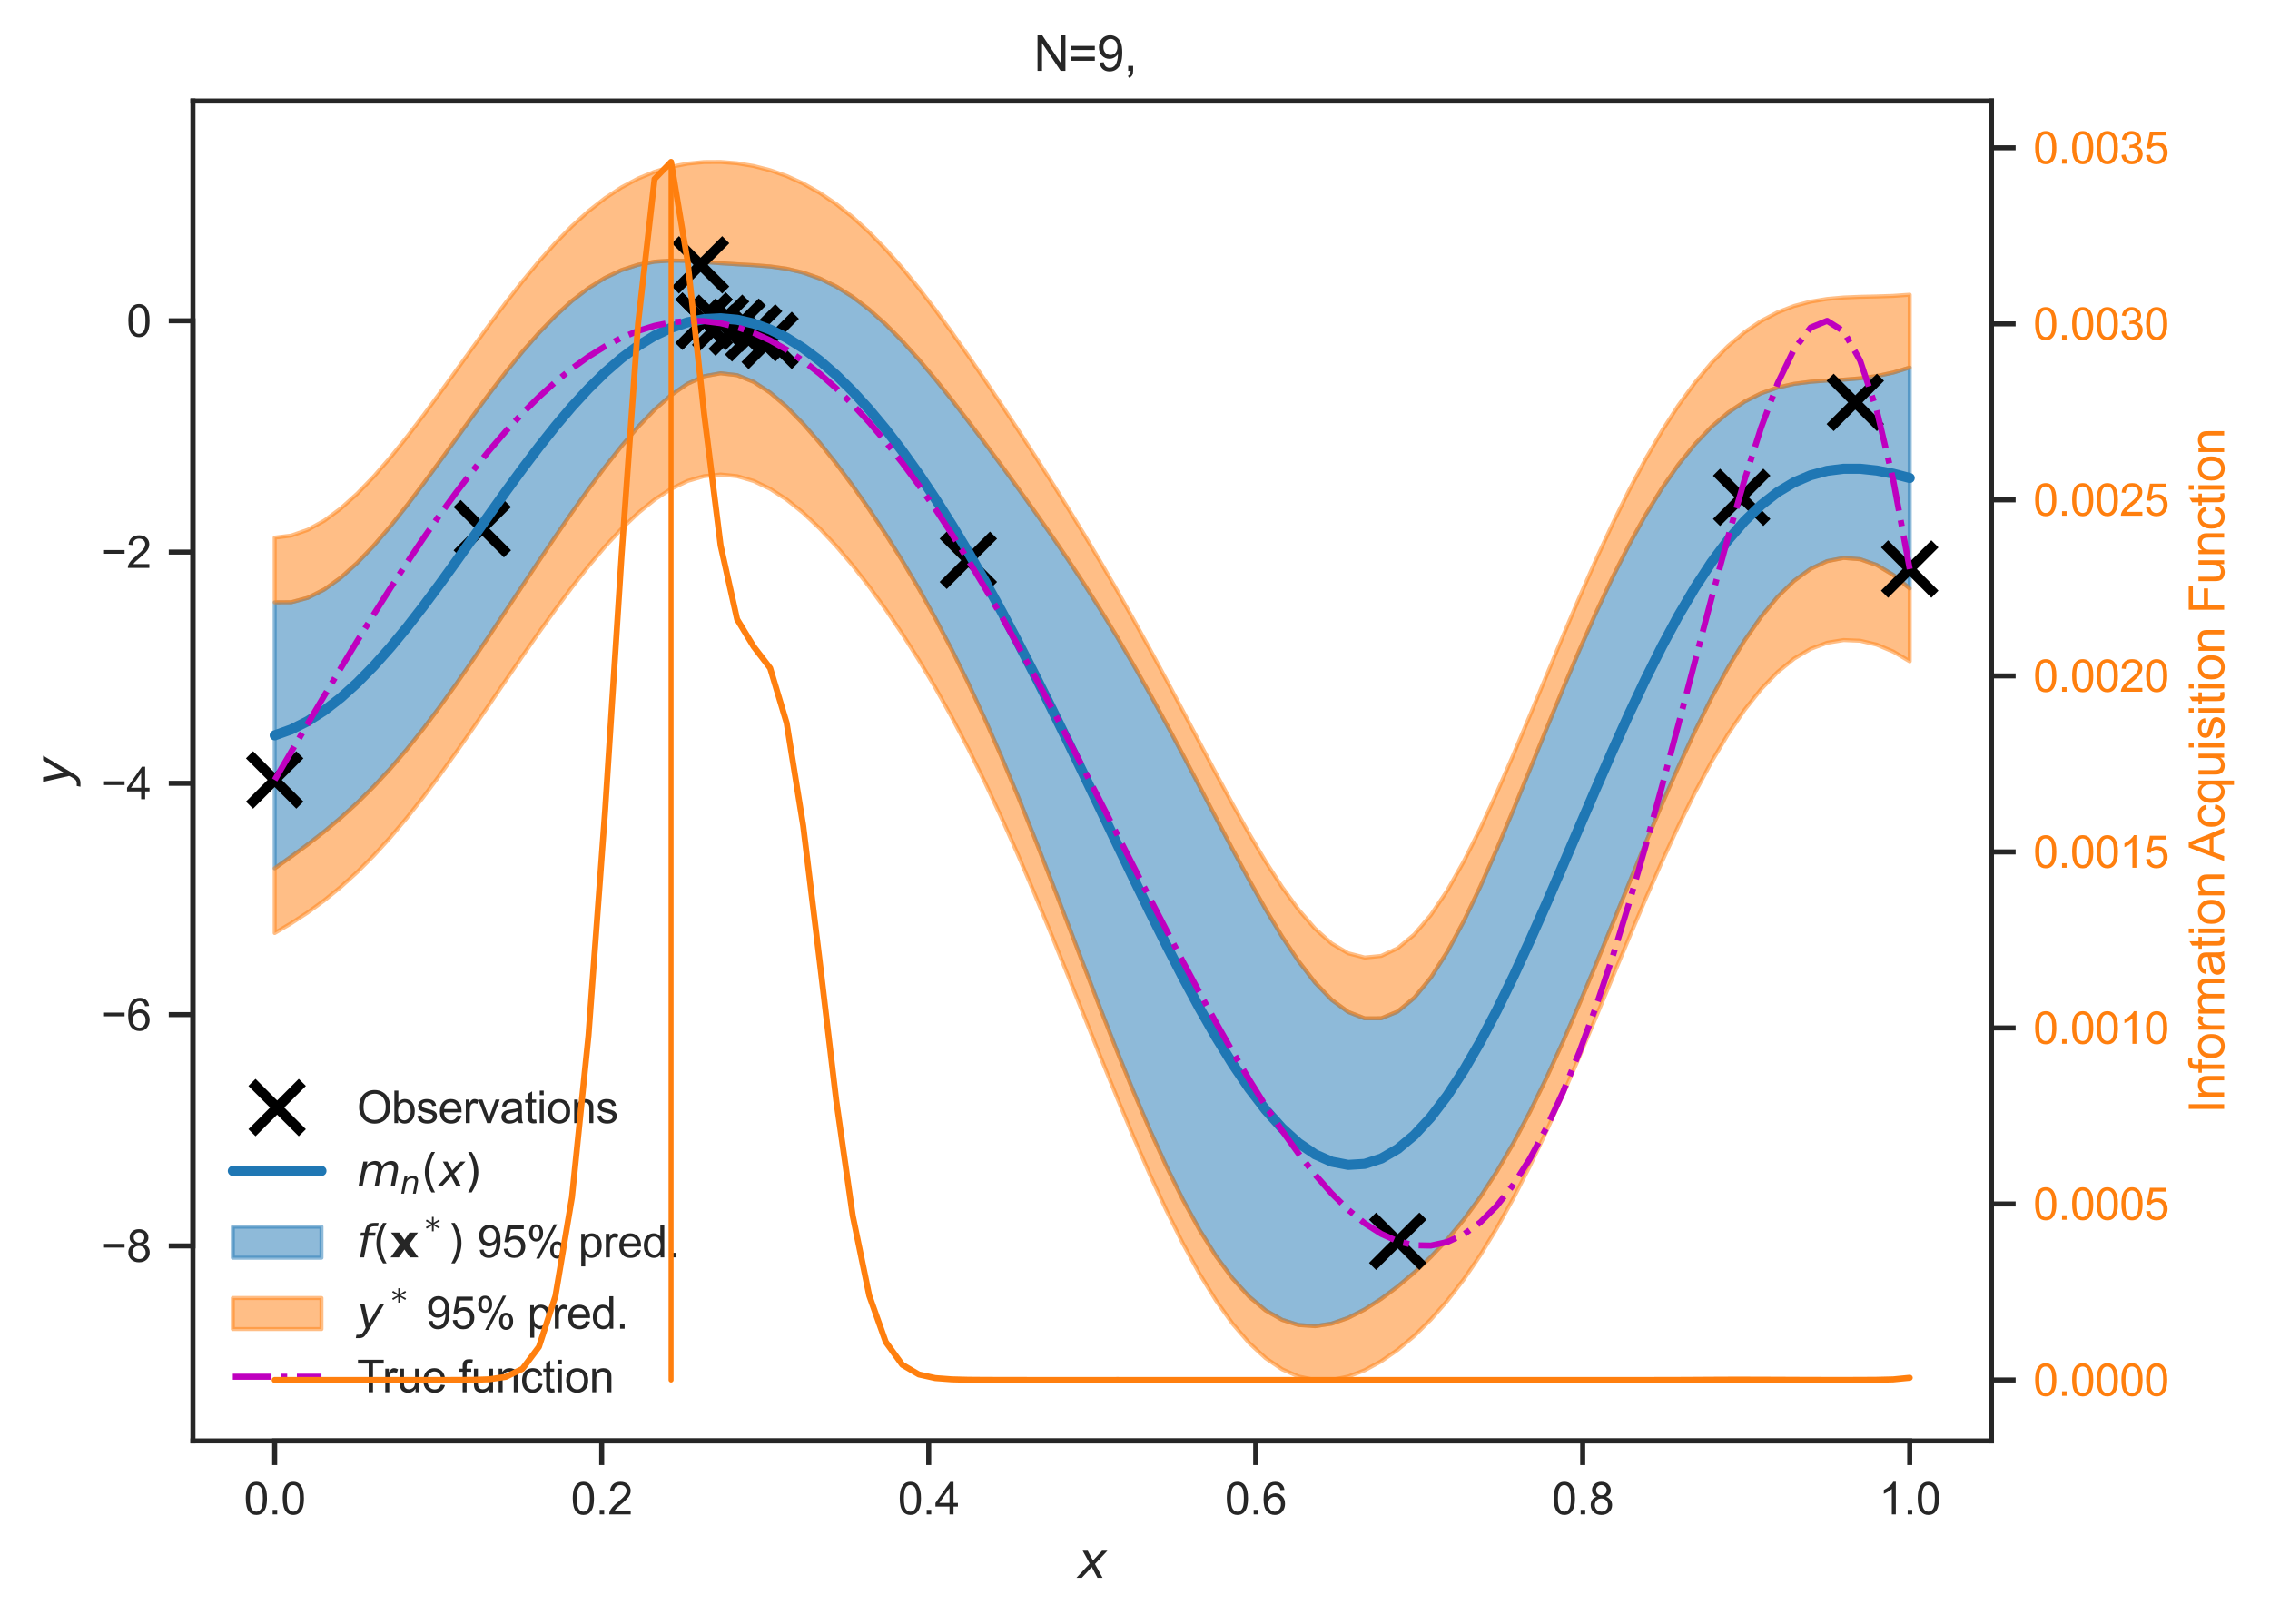 <?xml version="1.0" encoding="utf-8" standalone="no"?>
<!DOCTYPE svg PUBLIC "-//W3C//DTD SVG 1.1//EN"
  "http://www.w3.org/Graphics/SVG/1.1/DTD/svg11.dtd">
<svg xmlns:xlink="http://www.w3.org/1999/xlink" width="450.742pt" height="322.511pt" viewBox="0 0 450.742 322.511" xmlns="http://www.w3.org/2000/svg" version="1.1">
 <defs>
  <style type="text/css">*{stroke-linejoin: round; stroke-linecap: butt}</style>
 </defs>
 <g id="figure_1">
  <g id="patch_1">
   <path d="M 0 322.511 
L 450.742 322.511 
L 450.742 0 
L 0 0 
z
" style="fill: #ffffff"/>
  </g>
  <g id="axes_1">
   <g id="patch_2">
    <path d="M 38.313 286.183 
L 395.433 286.183 
L 395.433 20.072 
L 38.313 20.072 
z
" style="fill: #ffffff"/>
   </g>
   <g id="matplotlib.axis_1">
    <g id="xtick_1">
     <g id="line2d_1">
      <defs>
       <path id="m23c6086e2c" d="M 0 0 
L 0 4.8 
" style="stroke: #262626"/>
      </defs>
      <g>
       <use xlink:href="#m23c6086e2c" x="54.546" y="286.183" style="fill: #262626; stroke: #262626"/>
      </g>
     </g>
     <g id="text_1">
      <!-- 0.0 -->
      <g style="fill: #262626" transform="translate(48.43 300.782) scale(0.088 -0.088)">
       <defs>
        <path id="ArialMT-30" d="M 266 2259 
Q 266 3072 433 3567 
Q 600 4063 929 4331 
Q 1259 4600 1759 4600 
Q 2128 4600 2406 4451 
Q 2684 4303 2865 4023 
Q 3047 3744 3150 3342 
Q 3253 2941 3253 2259 
Q 3253 1453 3087 958 
Q 2922 463 2592 192 
Q 2263 -78 1759 -78 
Q 1097 -78 719 397 
Q 266 969 266 2259 
z
M 844 2259 
Q 844 1131 1108 757 
Q 1372 384 1759 384 
Q 2147 384 2411 759 
Q 2675 1134 2675 2259 
Q 2675 3391 2411 3762 
Q 2147 4134 1753 4134 
Q 1366 4134 1134 3806 
Q 844 3388 844 2259 
z
" transform="scale(0.016)"/>
        <path id="ArialMT-2e" d="M 581 0 
L 581 641 
L 1222 641 
L 1222 0 
L 581 0 
z
" transform="scale(0.016)"/>
       </defs>
       <use xlink:href="#ArialMT-30"/>
       <use xlink:href="#ArialMT-2e" x="55.615"/>
       <use xlink:href="#ArialMT-30" x="83.398"/>
      </g>
     </g>
    </g>
    <g id="xtick_2">
     <g id="line2d_2">
      <g>
       <use xlink:href="#m23c6086e2c" x="119.477" y="286.183" style="fill: #262626; stroke: #262626"/>
      </g>
     </g>
     <g id="text_2">
      <!-- 0.2 -->
      <g style="fill: #262626" transform="translate(113.361 300.782) scale(0.088 -0.088)">
       <defs>
        <path id="ArialMT-32" d="M 3222 541 
L 3222 0 
L 194 0 
Q 188 203 259 391 
Q 375 700 629 1000 
Q 884 1300 1366 1694 
Q 2113 2306 2375 2664 
Q 2638 3022 2638 3341 
Q 2638 3675 2398 3904 
Q 2159 4134 1775 4134 
Q 1369 4134 1125 3890 
Q 881 3647 878 3216 
L 300 3275 
Q 359 3922 746 4261 
Q 1134 4600 1788 4600 
Q 2447 4600 2831 4234 
Q 3216 3869 3216 3328 
Q 3216 3053 3103 2787 
Q 2991 2522 2730 2228 
Q 2469 1934 1863 1422 
Q 1356 997 1212 845 
Q 1069 694 975 541 
L 3222 541 
z
" transform="scale(0.016)"/>
       </defs>
       <use xlink:href="#ArialMT-30"/>
       <use xlink:href="#ArialMT-2e" x="55.615"/>
       <use xlink:href="#ArialMT-32" x="83.398"/>
      </g>
     </g>
    </g>
    <g id="xtick_3">
     <g id="line2d_3">
      <g>
       <use xlink:href="#m23c6086e2c" x="184.407" y="286.183" style="fill: #262626; stroke: #262626"/>
      </g>
     </g>
     <g id="text_3">
      <!-- 0.4 -->
      <g style="fill: #262626" transform="translate(178.291 300.782) scale(0.088 -0.088)">
       <defs>
        <path id="ArialMT-34" d="M 2069 0 
L 2069 1097 
L 81 1097 
L 81 1613 
L 2172 4581 
L 2631 4581 
L 2631 1613 
L 3250 1613 
L 3250 1097 
L 2631 1097 
L 2631 0 
L 2069 0 
z
M 2069 1613 
L 2069 3678 
L 634 1613 
L 2069 1613 
z
" transform="scale(0.016)"/>
       </defs>
       <use xlink:href="#ArialMT-30"/>
       <use xlink:href="#ArialMT-2e" x="55.615"/>
       <use xlink:href="#ArialMT-34" x="83.398"/>
      </g>
     </g>
    </g>
    <g id="xtick_4">
     <g id="line2d_4">
      <g>
       <use xlink:href="#m23c6086e2c" x="249.338" y="286.183" style="fill: #262626; stroke: #262626"/>
      </g>
     </g>
     <g id="text_4">
      <!-- 0.6 -->
      <g style="fill: #262626" transform="translate(243.222 300.782) scale(0.088 -0.088)">
       <defs>
        <path id="ArialMT-36" d="M 3184 3459 
L 2625 3416 
Q 2550 3747 2413 3897 
Q 2184 4138 1850 4138 
Q 1581 4138 1378 3988 
Q 1113 3794 959 3422 
Q 806 3050 800 2363 
Q 1003 2672 1297 2822 
Q 1591 2972 1913 2972 
Q 2475 2972 2870 2558 
Q 3266 2144 3266 1488 
Q 3266 1056 3080 686 
Q 2894 316 2569 119 
Q 2244 -78 1831 -78 
Q 1128 -78 684 439 
Q 241 956 241 2144 
Q 241 3472 731 4075 
Q 1159 4600 1884 4600 
Q 2425 4600 2770 4297 
Q 3116 3994 3184 3459 
z
M 888 1484 
Q 888 1194 1011 928 
Q 1134 663 1356 523 
Q 1578 384 1822 384 
Q 2178 384 2434 671 
Q 2691 959 2691 1453 
Q 2691 1928 2437 2201 
Q 2184 2475 1800 2475 
Q 1419 2475 1153 2201 
Q 888 1928 888 1484 
z
" transform="scale(0.016)"/>
       </defs>
       <use xlink:href="#ArialMT-30"/>
       <use xlink:href="#ArialMT-2e" x="55.615"/>
       <use xlink:href="#ArialMT-36" x="83.398"/>
      </g>
     </g>
    </g>
    <g id="xtick_5">
     <g id="line2d_5">
      <g>
       <use xlink:href="#m23c6086e2c" x="314.269" y="286.183" style="fill: #262626; stroke: #262626"/>
      </g>
     </g>
     <g id="text_5">
      <!-- 0.8 -->
      <g style="fill: #262626" transform="translate(308.153 300.782) scale(0.088 -0.088)">
       <defs>
        <path id="ArialMT-38" d="M 1131 2484 
Q 781 2613 612 2850 
Q 444 3088 444 3419 
Q 444 3919 803 4259 
Q 1163 4600 1759 4600 
Q 2359 4600 2725 4251 
Q 3091 3903 3091 3403 
Q 3091 3084 2923 2848 
Q 2756 2613 2416 2484 
Q 2838 2347 3058 2040 
Q 3278 1734 3278 1309 
Q 3278 722 2862 322 
Q 2447 -78 1769 -78 
Q 1091 -78 675 323 
Q 259 725 259 1325 
Q 259 1772 486 2073 
Q 713 2375 1131 2484 
z
M 1019 3438 
Q 1019 3113 1228 2906 
Q 1438 2700 1772 2700 
Q 2097 2700 2305 2904 
Q 2513 3109 2513 3406 
Q 2513 3716 2298 3927 
Q 2084 4138 1766 4138 
Q 1444 4138 1231 3931 
Q 1019 3725 1019 3438 
z
M 838 1322 
Q 838 1081 952 856 
Q 1066 631 1291 507 
Q 1516 384 1775 384 
Q 2178 384 2440 643 
Q 2703 903 2703 1303 
Q 2703 1709 2433 1975 
Q 2163 2241 1756 2241 
Q 1359 2241 1098 1978 
Q 838 1716 838 1322 
z
" transform="scale(0.016)"/>
       </defs>
       <use xlink:href="#ArialMT-30"/>
       <use xlink:href="#ArialMT-2e" x="55.615"/>
       <use xlink:href="#ArialMT-38" x="83.398"/>
      </g>
     </g>
    </g>
    <g id="xtick_6">
     <g id="line2d_6">
      <g>
       <use xlink:href="#m23c6086e2c" x="379.2" y="286.183" style="fill: #262626; stroke: #262626"/>
      </g>
     </g>
     <g id="text_6">
      <!-- 1.0 -->
      <g style="fill: #262626" transform="translate(373.084 300.782) scale(0.088 -0.088)">
       <defs>
        <path id="ArialMT-31" d="M 2384 0 
L 1822 0 
L 1822 3584 
Q 1619 3391 1289 3197 
Q 959 3003 697 2906 
L 697 3450 
Q 1169 3672 1522 3987 
Q 1875 4303 2022 4600 
L 2384 4600 
L 2384 0 
z
" transform="scale(0.016)"/>
       </defs>
       <use xlink:href="#ArialMT-31"/>
       <use xlink:href="#ArialMT-2e" x="55.615"/>
       <use xlink:href="#ArialMT-30" x="83.398"/>
      </g>
     </g>
    </g>
    <g id="text_7">
     <!-- $x$ -->
     <g style="fill: #262626" transform="translate(213.993 313.403) scale(0.096 -0.096)">
      <defs>
       <path id="DejaVuSans-Oblique-78" d="M 3841 3500 
L 2234 1784 
L 3219 0 
L 2559 0 
L 1819 1388 
L 531 0 
L -166 0 
L 1556 1844 
L 641 3500 
L 1300 3500 
L 1972 2234 
L 3144 3500 
L 3841 3500 
z
" transform="scale(0.016)"/>
      </defs>
      <use xlink:href="#DejaVuSans-Oblique-78" transform="translate(0 0.312)"/>
     </g>
    </g>
   </g>
   <g id="matplotlib.axis_2">
    <g id="ytick_1">
     <g id="line2d_7">
      <defs>
       <path id="mb17c939299" d="M 0 0 
L -4.8 0 
" style="stroke: #262626"/>
      </defs>
      <g>
       <use xlink:href="#mb17c939299" x="38.313" y="247.455" style="fill: #262626; stroke: #262626"/>
      </g>
     </g>
     <g id="text_8">
      <!-- −8 -->
      <g style="fill: #262626" transform="translate(19.98 250.604) scale(0.088 -0.088)">
       <defs>
        <path id="ArialMT-2212" d="M 3381 1997 
L 356 1997 
L 356 2522 
L 3381 2522 
L 3381 1997 
z
" transform="scale(0.016)"/>
       </defs>
       <use xlink:href="#ArialMT-2212"/>
       <use xlink:href="#ArialMT-38" x="58.398"/>
      </g>
     </g>
    </g>
    <g id="ytick_2">
     <g id="line2d_8">
      <g>
       <use xlink:href="#mb17c939299" x="38.313" y="201.518" style="fill: #262626; stroke: #262626"/>
      </g>
     </g>
     <g id="text_9">
      <!-- −6 -->
      <g style="fill: #262626" transform="translate(19.98 204.668) scale(0.088 -0.088)">
       <use xlink:href="#ArialMT-2212"/>
       <use xlink:href="#ArialMT-36" x="58.398"/>
      </g>
     </g>
    </g>
    <g id="ytick_3">
     <g id="line2d_9">
      <g>
       <use xlink:href="#mb17c939299" x="38.313" y="155.582" style="fill: #262626; stroke: #262626"/>
      </g>
     </g>
     <g id="text_10">
      <!-- −4 -->
      <g style="fill: #262626" transform="translate(19.98 158.732) scale(0.088 -0.088)">
       <use xlink:href="#ArialMT-2212"/>
       <use xlink:href="#ArialMT-34" x="58.398"/>
      </g>
     </g>
    </g>
    <g id="ytick_4">
     <g id="line2d_10">
      <g>
       <use xlink:href="#mb17c939299" x="38.313" y="109.646" style="fill: #262626; stroke: #262626"/>
      </g>
     </g>
     <g id="text_11">
      <!-- −2 -->
      <g style="fill: #262626" transform="translate(19.98 112.795) scale(0.088 -0.088)">
       <use xlink:href="#ArialMT-2212"/>
       <use xlink:href="#ArialMT-32" x="58.398"/>
      </g>
     </g>
    </g>
    <g id="ytick_5">
     <g id="line2d_11">
      <g>
       <use xlink:href="#mb17c939299" x="38.313" y="63.71" style="fill: #262626; stroke: #262626"/>
      </g>
     </g>
     <g id="text_12">
      <!-- 0 -->
      <g style="fill: #262626" transform="translate(25.119 66.859) scale(0.088 -0.088)">
       <use xlink:href="#ArialMT-30"/>
      </g>
     </g>
    </g>
    <g id="text_13">
     <!-- $y$ -->
     <g style="fill: #262626" transform="translate(13.963 156.007) rotate(-90) scale(0.096 -0.096)">
      <defs>
       <path id="DejaVuSans-Oblique-79" d="M 1588 -325 
Q 1188 -997 936 -1164 
Q 684 -1331 294 -1331 
L -159 -1331 
L -63 -850 
L 269 -850 
Q 509 -850 678 -719 
Q 847 -588 1056 -206 
L 1234 128 
L 459 3500 
L 1069 3500 
L 1650 819 
L 3256 3500 
L 3859 3500 
L 1588 -325 
z
" transform="scale(0.016)"/>
      </defs>
      <use xlink:href="#DejaVuSans-Oblique-79" transform="translate(0 0.312)"/>
     </g>
    </g>
   </g>
   <g id="PolyCollection_1">
    <defs>
     <path id="m371bbabcac" d="M 54.546 -202.879 
L 54.546 -150.049 
L 57.825 -152.371 
L 61.104 -154.787 
L 64.384 -157.34 
L 67.663 -160.082 
L 70.942 -163.059 
L 74.222 -166.309 
L 77.501 -169.849 
L 80.78 -173.68 
L 84.06 -177.788 
L 87.339 -182.142 
L 90.618 -186.707 
L 93.898 -191.438 
L 97.177 -196.289 
L 100.456 -201.214 
L 103.736 -206.166 
L 107.015 -211.101 
L 110.294 -215.973 
L 113.574 -220.739 
L 116.853 -225.35 
L 120.132 -229.757 
L 123.412 -233.903 
L 126.691 -237.72 
L 129.97 -241.128 
L 133.25 -244.025 
L 136.529 -246.29 
L 139.808 -247.783 
L 143.088 -248.373 
L 146.367 -247.991 
L 149.646 -246.668 
L 152.926 -244.521 
L 156.205 -241.7 
L 159.484 -238.343 
L 162.764 -234.562 
L 166.043 -230.434 
L 169.322 -226.012 
L 172.602 -221.32 
L 175.881 -216.364 
L 179.16 -211.129 
L 182.44 -205.588 
L 185.719 -199.706 
L 188.998 -193.447 
L 192.278 -186.784 
L 195.557 -179.705 
L 198.837 -172.222 
L 202.116 -164.368 
L 205.395 -156.202 
L 208.675 -147.799 
L 211.954 -139.251 
L 215.233 -130.659 
L 218.513 -122.131 
L 221.792 -113.774 
L 225.071 -105.699 
L 228.351 -98.011 
L 231.63 -90.809 
L 234.909 -84.188 
L 238.189 -78.229 
L 241.468 -73.006 
L 244.747 -68.575 
L 248.027 -64.981 
L 251.306 -62.245 
L 254.585 -60.374 
L 257.865 -59.346 
L 261.144 -59.119 
L 264.423 -59.622 
L 267.703 -60.765 
L 270.982 -62.441 
L 274.261 -64.545 
L 277.541 -66.997 
L 280.82 -69.763 
L 284.099 -72.86 
L 287.379 -76.344 
L 290.658 -80.289 
L 293.937 -84.762 
L 297.217 -89.808 
L 300.496 -95.44 
L 303.775 -101.644 
L 307.055 -108.374 
L 310.334 -115.565 
L 313.613 -123.13 
L 316.893 -130.967 
L 320.172 -138.967 
L 323.451 -147.012 
L 326.731 -154.983 
L 330.01 -162.764 
L 333.289 -170.245 
L 336.569 -177.325 
L 339.848 -183.912 
L 343.127 -189.929 
L 346.407 -195.311 
L 349.686 -200.004 
L 352.965 -203.966 
L 356.245 -207.155 
L 359.524 -209.533 
L 362.803 -211.061 
L 366.083 -211.704 
L 369.362 -211.444 
L 372.641 -210.3 
L 375.921 -208.329 
L 379.2 -205.63 
L 379.2 -249.514 
L 379.2 -249.514 
L 375.921 -248.518 
L 372.641 -247.815 
L 369.362 -247.37 
L 366.083 -247.11 
L 362.803 -246.929 
L 359.524 -246.694 
L 356.245 -246.271 
L 352.965 -245.537 
L 349.686 -244.389 
L 346.407 -242.747 
L 343.127 -240.548 
L 339.848 -237.751 
L 336.569 -234.325 
L 333.289 -230.258 
L 330.01 -225.549 
L 326.731 -220.212 
L 323.451 -214.276 
L 320.172 -207.785 
L 316.893 -200.799 
L 313.613 -193.394 
L 310.334 -185.661 
L 307.055 -177.709 
L 303.775 -169.661 
L 300.496 -161.659 
L 297.217 -153.858 
L 293.937 -146.432 
L 290.658 -139.569 
L 287.379 -133.467 
L 284.099 -128.326 
L 280.82 -124.328 
L 277.541 -121.614 
L 274.261 -120.258 
L 270.982 -120.252 
L 267.703 -121.52 
L 264.423 -123.934 
L 261.144 -127.341 
L 257.865 -131.579 
L 254.585 -136.49 
L 251.306 -141.924 
L 248.027 -147.743 
L 244.747 -153.821 
L 241.468 -160.046 
L 238.189 -166.319 
L 234.909 -172.557 
L 231.63 -178.693 
L 228.351 -184.675 
L 225.071 -190.467 
L 221.792 -196.048 
L 218.513 -201.414 
L 215.233 -206.571 
L 211.954 -211.538 
L 208.675 -216.342 
L 205.395 -221.013 
L 202.116 -225.582 
L 198.837 -230.072 
L 195.557 -234.495 
L 192.278 -238.845 
L 188.998 -243.098 
L 185.719 -247.209 
L 182.44 -251.122 
L 179.16 -254.773 
L 175.881 -258.097 
L 172.602 -261.036 
L 169.322 -263.549 
L 166.043 -265.607 
L 162.764 -267.206 
L 159.484 -268.365 
L 156.205 -269.133 
L 152.926 -269.588 
L 149.646 -269.844 
L 146.367 -270.026 
L 143.088 -270.233 
L 139.808 -270.482 
L 136.529 -270.7 
L 133.25 -270.76 
L 129.97 -270.536 
L 126.691 -269.927 
L 123.412 -268.868 
L 120.132 -267.325 
L 116.853 -265.288 
L 113.574 -262.768 
L 110.294 -259.794 
L 107.015 -256.41 
L 103.736 -252.668 
L 100.456 -248.631 
L 97.177 -244.365 
L 93.898 -239.939 
L 90.618 -235.427 
L 87.339 -230.9 
L 84.06 -226.433 
L 80.78 -222.1 
L 77.501 -217.98 
L 74.222 -214.159 
L 70.942 -210.728 
L 67.663 -207.785 
L 64.384 -205.432 
L 61.104 -203.774 
L 57.825 -202.9 
L 54.546 -202.879 
z
" style="stroke: #1f77b4; stroke-opacity: 0.5; stroke-width: 0.8"/>
    </defs>
    <g clip-path="url(#pa07b3ac52e)">
     <use xlink:href="#m371bbabcac" x="0" y="322.511" style="fill: #1f77b4; fill-opacity: 0.5; stroke: #1f77b4; stroke-opacity: 0.5; stroke-width: 0.8"/>
    </g>
   </g>
   <g id="PolyCollection_2">
    <defs>
     <path id="m1cc36413e5" d="M 54.546 -150.049 
L 54.546 -137.198 
L 57.825 -139.134 
L 61.104 -141.281 
L 64.384 -143.673 
L 67.663 -146.344 
L 70.942 -149.315 
L 74.222 -152.598 
L 77.501 -156.189 
L 80.78 -160.072 
L 84.06 -164.22 
L 87.339 -168.595 
L 90.618 -173.153 
L 93.898 -177.845 
L 97.177 -182.619 
L 100.456 -187.424 
L 103.736 -192.206 
L 107.015 -196.914 
L 110.294 -201.495 
L 113.574 -205.897 
L 116.853 -210.066 
L 120.132 -213.945 
L 123.412 -217.478 
L 126.691 -220.606 
L 129.97 -223.27 
L 133.25 -225.412 
L 136.529 -226.983 
L 139.808 -227.942 
L 143.088 -228.262 
L 146.367 -227.937 
L 149.646 -226.978 
L 152.926 -225.414 
L 156.205 -223.288 
L 159.484 -220.653 
L 162.764 -217.56 
L 166.043 -214.06 
L 169.322 -210.192 
L 172.602 -205.987 
L 175.881 -201.461 
L 179.16 -196.616 
L 182.44 -191.445 
L 185.719 -185.932 
L 188.998 -180.058 
L 192.278 -173.806 
L 195.557 -167.168 
L 198.837 -160.15 
L 202.116 -152.775 
L 205.395 -145.085 
L 208.675 -137.142 
L 211.954 -129.022 
L 215.233 -120.817 
L 218.513 -112.624 
L 221.792 -104.549 
L 225.071 -96.698 
L 228.351 -89.173 
L 231.63 -82.073 
L 234.909 -75.492 
L 238.189 -69.511 
L 241.468 -64.2 
L 244.747 -59.616 
L 248.027 -55.8 
L 251.306 -52.777 
L 254.585 -50.552 
L 257.865 -49.111 
L 261.144 -48.423 
L 264.423 -48.442 
L 267.703 -49.109 
L 270.982 -50.363 
L 274.261 -52.151 
L 277.541 -54.433 
L 280.82 -57.191 
L 284.099 -60.429 
L 287.379 -64.165 
L 290.658 -68.425 
L 293.937 -73.232 
L 297.217 -78.594 
L 300.496 -84.501 
L 303.775 -90.924 
L 307.055 -97.81 
L 310.334 -105.089 
L 313.613 -112.673 
L 316.893 -120.461 
L 320.172 -128.342 
L 323.451 -136.201 
L 326.731 -143.919 
L 330.01 -151.383 
L 333.289 -158.485 
L 336.569 -165.127 
L 339.848 -171.224 
L 343.127 -176.707 
L 346.407 -181.524 
L 349.686 -185.638 
L 352.965 -189.029 
L 356.245 -191.69 
L 359.524 -193.627 
L 362.803 -194.853 
L 366.083 -195.385 
L 369.362 -195.25 
L 372.641 -194.476 
L 375.921 -193.099 
L 379.2 -191.165 
L 379.2 -205.63 
L 379.2 -205.63 
L 375.921 -208.329 
L 372.641 -210.3 
L 369.362 -211.444 
L 366.083 -211.704 
L 362.803 -211.061 
L 359.524 -209.533 
L 356.245 -207.155 
L 352.965 -203.966 
L 349.686 -200.004 
L 346.407 -195.311 
L 343.127 -189.929 
L 339.848 -183.912 
L 336.569 -177.325 
L 333.289 -170.245 
L 330.01 -162.764 
L 326.731 -154.983 
L 323.451 -147.012 
L 320.172 -138.967 
L 316.893 -130.967 
L 313.613 -123.13 
L 310.334 -115.565 
L 307.055 -108.374 
L 303.775 -101.644 
L 300.496 -95.44 
L 297.217 -89.808 
L 293.937 -84.762 
L 290.658 -80.289 
L 287.379 -76.344 
L 284.099 -72.86 
L 280.82 -69.763 
L 277.541 -66.997 
L 274.261 -64.545 
L 270.982 -62.441 
L 267.703 -60.765 
L 264.423 -59.622 
L 261.144 -59.119 
L 257.865 -59.346 
L 254.585 -60.374 
L 251.306 -62.245 
L 248.027 -64.981 
L 244.747 -68.575 
L 241.468 -73.006 
L 238.189 -78.229 
L 234.909 -84.188 
L 231.63 -90.809 
L 228.351 -98.011 
L 225.071 -105.699 
L 221.792 -113.774 
L 218.513 -122.131 
L 215.233 -130.659 
L 211.954 -139.251 
L 208.675 -147.799 
L 205.395 -156.202 
L 202.116 -164.368 
L 198.837 -172.222 
L 195.557 -179.705 
L 192.278 -186.784 
L 188.998 -193.447 
L 185.719 -199.706 
L 182.44 -205.588 
L 179.16 -211.129 
L 175.881 -216.364 
L 172.602 -221.32 
L 169.322 -226.012 
L 166.043 -230.434 
L 162.764 -234.562 
L 159.484 -238.343 
L 156.205 -241.7 
L 152.926 -244.521 
L 149.646 -246.668 
L 146.367 -247.991 
L 143.088 -248.373 
L 139.808 -247.783 
L 136.529 -246.29 
L 133.25 -244.025 
L 129.97 -241.128 
L 126.691 -237.72 
L 123.412 -233.903 
L 120.132 -229.757 
L 116.853 -225.35 
L 113.574 -220.739 
L 110.294 -215.973 
L 107.015 -211.101 
L 103.736 -206.166 
L 100.456 -201.214 
L 97.177 -196.289 
L 93.898 -191.438 
L 90.618 -186.707 
L 87.339 -182.142 
L 84.06 -177.788 
L 80.78 -173.68 
L 77.501 -169.849 
L 74.222 -166.309 
L 70.942 -163.059 
L 67.663 -160.082 
L 64.384 -157.34 
L 61.104 -154.787 
L 57.825 -152.371 
L 54.546 -150.049 
z
" style="stroke: #ff7f0e; stroke-opacity: 0.5; stroke-width: 0.8"/>
    </defs>
    <g clip-path="url(#pa07b3ac52e)">
     <use xlink:href="#m1cc36413e5" x="0" y="322.511" style="fill: #ff7f0e; fill-opacity: 0.5; stroke: #ff7f0e; stroke-opacity: 0.5; stroke-width: 0.8"/>
    </g>
   </g>
   <g id="PolyCollection_3">
    <defs>
     <path id="m89877681a6" d="M 54.546 -215.73 
L 54.546 -202.879 
L 57.825 -202.9 
L 61.104 -203.774 
L 64.384 -205.432 
L 67.663 -207.785 
L 70.942 -210.728 
L 74.222 -214.159 
L 77.501 -217.98 
L 80.78 -222.1 
L 84.06 -226.433 
L 87.339 -230.9 
L 90.618 -235.427 
L 93.898 -239.939 
L 97.177 -244.365 
L 100.456 -248.631 
L 103.736 -252.668 
L 107.015 -256.41 
L 110.294 -259.794 
L 113.574 -262.768 
L 116.853 -265.288 
L 120.132 -267.325 
L 123.412 -268.868 
L 126.691 -269.927 
L 129.97 -270.536 
L 133.25 -270.76 
L 136.529 -270.7 
L 139.808 -270.482 
L 143.088 -270.233 
L 146.367 -270.026 
L 149.646 -269.844 
L 152.926 -269.588 
L 156.205 -269.133 
L 159.484 -268.365 
L 162.764 -267.206 
L 166.043 -265.607 
L 169.322 -263.549 
L 172.602 -261.036 
L 175.881 -258.097 
L 179.16 -254.773 
L 182.44 -251.122 
L 185.719 -247.209 
L 188.998 -243.098 
L 192.278 -238.845 
L 195.557 -234.495 
L 198.837 -230.072 
L 202.116 -225.582 
L 205.395 -221.013 
L 208.675 -216.342 
L 211.954 -211.538 
L 215.233 -206.571 
L 218.513 -201.414 
L 221.792 -196.048 
L 225.071 -190.467 
L 228.351 -184.675 
L 231.63 -178.693 
L 234.909 -172.557 
L 238.189 -166.319 
L 241.468 -160.046 
L 244.747 -153.821 
L 248.027 -147.743 
L 251.306 -141.924 
L 254.585 -136.49 
L 257.865 -131.579 
L 261.144 -127.341 
L 264.423 -123.934 
L 267.703 -121.52 
L 270.982 -120.252 
L 274.261 -120.258 
L 277.541 -121.614 
L 280.82 -124.328 
L 284.099 -128.326 
L 287.379 -133.467 
L 290.658 -139.569 
L 293.937 -146.432 
L 297.217 -153.858 
L 300.496 -161.659 
L 303.775 -169.661 
L 307.055 -177.709 
L 310.334 -185.661 
L 313.613 -193.394 
L 316.893 -200.799 
L 320.172 -207.785 
L 323.451 -214.276 
L 326.731 -220.212 
L 330.01 -225.549 
L 333.289 -230.258 
L 336.569 -234.325 
L 339.848 -237.751 
L 343.127 -240.548 
L 346.407 -242.747 
L 349.686 -244.389 
L 352.965 -245.537 
L 356.245 -246.271 
L 359.524 -246.694 
L 362.803 -246.929 
L 366.083 -247.11 
L 369.362 -247.37 
L 372.641 -247.815 
L 375.921 -248.518 
L 379.2 -249.514 
L 379.2 -263.979 
L 379.2 -263.979 
L 375.921 -263.748 
L 372.641 -263.639 
L 369.362 -263.564 
L 366.083 -263.428 
L 362.803 -263.137 
L 359.524 -262.6 
L 356.245 -261.736 
L 352.965 -260.474 
L 349.686 -258.756 
L 346.407 -256.533 
L 343.127 -253.77 
L 339.848 -250.438 
L 336.569 -246.523 
L 333.289 -242.018 
L 330.01 -236.93 
L 326.731 -231.275 
L 323.451 -225.087 
L 320.172 -218.41 
L 316.893 -211.305 
L 313.613 -203.85 
L 310.334 -196.137 
L 307.055 -188.273 
L 303.775 -180.381 
L 300.496 -172.598 
L 297.217 -165.073 
L 293.937 -157.963 
L 290.658 -151.433 
L 287.379 -145.646 
L 284.099 -140.757 
L 280.82 -136.9 
L 277.541 -134.178 
L 274.261 -132.651 
L 270.982 -132.329 
L 267.703 -133.176 
L 264.423 -135.115 
L 261.144 -138.036 
L 257.865 -141.814 
L 254.585 -146.312 
L 251.306 -151.392 
L 248.027 -156.923 
L 244.747 -162.781 
L 241.468 -168.852 
L 238.189 -175.037 
L 234.909 -181.253 
L 231.63 -187.429 
L 228.351 -193.513 
L 225.071 -199.468 
L 221.792 -205.273 
L 218.513 -210.92 
L 215.233 -216.413 
L 211.954 -221.767 
L 208.675 -226.999 
L 205.395 -232.13 
L 202.116 -237.175 
L 198.837 -242.144 
L 195.557 -247.032 
L 192.278 -251.823 
L 188.998 -256.487 
L 185.719 -260.983 
L 182.44 -265.266 
L 179.16 -269.286 
L 175.881 -273 
L 172.602 -276.369 
L 169.322 -279.368 
L 166.043 -281.981 
L 162.764 -284.208 
L 159.484 -286.056 
L 156.205 -287.544 
L 152.926 -288.695 
L 149.646 -289.534 
L 146.367 -290.08 
L 143.088 -290.343 
L 139.808 -290.323 
L 136.529 -290.007 
L 133.25 -289.373 
L 129.97 -288.393 
L 126.691 -287.041 
L 123.412 -285.293 
L 120.132 -283.137 
L 116.853 -280.572 
L 113.574 -277.609 
L 110.294 -274.272 
L 107.015 -270.597 
L 103.736 -266.628 
L 100.456 -262.421 
L 97.177 -258.035 
L 93.898 -253.533 
L 90.618 -248.981 
L 87.339 -244.447 
L 84.06 -240 
L 80.78 -235.708 
L 77.501 -231.64 
L 74.222 -227.87 
L 70.942 -224.472 
L 67.663 -221.522 
L 64.384 -219.099 
L 61.104 -217.28 
L 57.825 -216.136 
L 54.546 -215.73 
z
" style="stroke: #ff7f0e; stroke-opacity: 0.5; stroke-width: 0.8"/>
    </defs>
    <g clip-path="url(#pa07b3ac52e)">
     <use xlink:href="#m89877681a6" x="0" y="322.511" style="fill: #ff7f0e; fill-opacity: 0.5; stroke: #ff7f0e; stroke-opacity: 0.5; stroke-width: 0.8"/>
    </g>
   </g>
   <g id="line2d_12">
    <defs>
     <path id="m1904e776bd" d="M -5 5 
L 5 -5 
M -5 -5 
L 5 5 
" style="stroke: #000000; stroke-width: 2"/>
    </defs>
    <g clip-path="url(#pa07b3ac52e)">
     <use xlink:href="#m1904e776bd" x="95.767" y="105.001" style="stroke: #000000; stroke-width: 2"/>
     <use xlink:href="#m1904e776bd" x="368.395" y="79.924" style="stroke: #000000; stroke-width: 2"/>
     <use xlink:href="#m1904e776bd" x="139.11" y="52.607" style="stroke: #000000; stroke-width: 2"/>
     <use xlink:href="#m1904e776bd" x="345.838" y="98.775" style="stroke: #000000; stroke-width: 2"/>
     <use xlink:href="#m1904e776bd" x="192.278" y="111.284" style="stroke: #000000; stroke-width: 2"/>
     <use xlink:href="#m1904e776bd" x="277.541" y="246.536" style="stroke: #000000; stroke-width: 2"/>
     <use xlink:href="#m1904e776bd" x="149.646" y="66.11" style="stroke: #000000; stroke-width: 2"/>
     <use xlink:href="#m1904e776bd" x="379.2" y="113.016" style="stroke: #000000; stroke-width: 2"/>
     <use xlink:href="#m1904e776bd" x="146.367" y="64.973" style="stroke: #000000; stroke-width: 2"/>
     <use xlink:href="#m1904e776bd" x="54.546" y="154.912" style="stroke: #000000; stroke-width: 2"/>
     <use xlink:href="#m1904e776bd" x="139.808" y="63.784" style="stroke: #000000; stroke-width: 2"/>
     <use xlink:href="#m1904e776bd" x="143.088" y="64.197" style="stroke: #000000; stroke-width: 2"/>
     <use xlink:href="#m1904e776bd" x="139.808" y="63.784" style="stroke: #000000; stroke-width: 2"/>
     <use xlink:href="#m1904e776bd" x="152.926" y="67.607" style="stroke: #000000; stroke-width: 2"/>
    </g>
   </g>
   <g id="line2d_13">
    <path d="M 54.546 146.047 
L 57.825 144.876 
L 61.104 143.231 
L 64.384 141.125 
L 67.663 138.578 
L 70.942 135.617 
L 74.222 132.277 
L 77.501 128.596 
L 80.78 124.621 
L 84.06 120.401 
L 87.339 115.99 
L 90.618 111.444 
L 93.898 106.822 
L 97.177 102.184 
L 100.456 97.588 
L 103.736 93.094 
L 107.015 88.755 
L 110.294 84.627 
L 113.574 80.758 
L 116.853 77.192 
L 120.132 73.97 
L 123.412 71.125 
L 126.691 68.687 
L 129.97 66.679 
L 133.25 65.118 
L 136.529 64.016 
L 139.808 63.378 
L 143.088 63.208 
L 146.367 63.502 
L 149.646 64.255 
L 152.926 65.456 
L 156.205 67.095 
L 159.484 69.156 
L 162.764 71.627 
L 166.043 74.49 
L 169.322 77.731 
L 172.602 81.333 
L 175.881 85.281 
L 179.16 89.56 
L 182.44 94.156 
L 185.719 99.053 
L 188.998 104.239 
L 192.278 109.696 
L 195.557 115.411 
L 198.837 121.364 
L 202.116 127.536 
L 205.395 133.903 
L 208.675 140.44 
L 211.954 147.116 
L 215.233 153.896 
L 218.513 160.739 
L 221.792 167.6 
L 225.071 174.428 
L 228.351 181.168 
L 231.63 187.76 
L 234.909 194.138 
L 238.189 200.237 
L 241.468 205.985 
L 244.747 211.313 
L 248.027 216.149 
L 251.306 220.426 
L 254.585 224.079 
L 257.865 227.048 
L 261.144 229.281 
L 264.423 230.733 
L 267.703 231.368 
L 270.982 231.165 
L 274.261 230.11 
L 277.541 228.205 
L 280.82 225.465 
L 284.099 221.918 
L 287.379 217.606 
L 290.658 212.582 
L 293.937 206.914 
L 297.217 200.678 
L 300.496 193.961 
L 303.775 186.858 
L 307.055 179.469 
L 310.334 171.898 
L 313.613 164.249 
L 316.893 156.628 
L 320.172 149.135 
L 323.451 141.867 
L 326.731 134.914 
L 330.01 128.354 
L 333.289 122.259 
L 336.569 116.686 
L 339.848 111.68 
L 343.127 107.272 
L 346.407 103.482 
L 349.686 100.314 
L 352.965 97.759 
L 356.245 95.798 
L 359.524 94.397 
L 362.803 93.516 
L 366.083 93.104 
L 369.362 93.104 
L 372.641 93.453 
L 375.921 94.087 
L 379.2 94.939 
" clip-path="url(#pa07b3ac52e)" style="fill: none; stroke: #1f77b4; stroke-width: 2; stroke-linecap: round"/>
   </g>
   <g id="line2d_14">
    <path d="M 54.546 154.912 
L 57.825 149.307 
L 61.104 143.723 
L 64.384 138.18 
L 67.663 132.7 
L 70.942 127.302 
L 74.222 122.006 
L 77.501 116.834 
L 80.78 111.803 
L 84.06 106.933 
L 87.339 102.244 
L 90.618 97.751 
L 93.898 93.473 
L 97.177 89.427 
L 100.456 85.627 
L 103.736 82.09 
L 107.015 78.828 
L 110.294 75.856 
L 113.574 73.185 
L 116.853 70.827 
L 120.132 68.792 
L 123.412 67.088 
L 126.691 65.724 
L 129.97 64.707 
L 133.25 64.042 
L 136.529 63.733 
L 139.808 63.784 
L 143.088 64.197 
L 146.367 64.973 
L 149.646 66.11 
L 152.926 67.607 
L 156.205 69.462 
L 159.484 71.67 
L 162.764 74.224 
L 166.043 77.119 
L 169.322 80.346 
L 172.602 83.896 
L 175.881 87.757 
L 179.16 91.919 
L 182.44 96.367 
L 185.719 101.088 
L 188.998 106.066 
L 192.278 111.284 
L 195.557 116.723 
L 198.837 122.365 
L 202.116 128.189 
L 205.395 134.173 
L 208.675 140.294 
L 211.954 146.528 
L 215.233 152.85 
L 218.513 159.233 
L 221.792 165.648 
L 225.071 172.068 
L 228.351 178.461 
L 231.63 184.796 
L 234.909 191.04 
L 238.189 197.159 
L 241.468 203.116 
L 244.747 208.876 
L 248.027 214.399 
L 251.306 219.646 
L 254.585 224.577 
L 257.865 229.149 
L 261.144 233.318 
L 264.423 237.04 
L 267.703 240.269 
L 270.982 242.96 
L 274.261 245.065 
L 277.541 246.536 
L 280.82 247.326 
L 284.099 247.39 
L 287.379 246.68 
L 290.658 245.155 
L 293.937 242.773 
L 297.217 239.497 
L 300.496 235.298 
L 303.775 230.15 
L 307.055 224.04 
L 310.334 216.963 
L 313.613 208.931 
L 316.893 199.97 
L 320.172 190.128 
L 323.451 179.478 
L 326.731 168.119 
L 330.01 156.185 
L 333.289 143.842 
L 336.569 131.303 
L 339.848 118.819 
L 343.127 106.691 
L 346.407 95.268 
L 349.686 84.944 
L 352.965 76.154 
L 356.245 69.365 
L 359.524 65.062 
L 362.803 63.723 
L 366.083 65.787 
L 369.362 71.619 
L 372.641 81.449 
L 375.921 95.32 
L 379.2 113.016 
" clip-path="url(#pa07b3ac52e)" style="fill: none; stroke-dasharray: 7.68,1.92,1.2,1.92; stroke-dashoffset: 0; stroke: #bf00bf; stroke-width: 1.2"/>
   </g>
   <g id="patch_3">
    <path d="M 38.313 247.455 
L 38.313 63.71 
" style="fill: none; stroke: #262626; stroke-linejoin: miter; stroke-linecap: square"/>
   </g>
   <g id="patch_4">
    <path d="M 54.546 286.183 
L 379.2 286.183 
" style="fill: none; stroke: #262626; stroke-linejoin: miter; stroke-linecap: square"/>
   </g>
   <g id="text_14">
    <!-- N=9,  -->
    <g style="fill: #262626" transform="translate(205.267 14.072) scale(0.096 -0.096)">
     <defs>
      <path id="ArialMT-4e" d="M 488 0 
L 488 4581 
L 1109 4581 
L 3516 984 
L 3516 4581 
L 4097 4581 
L 4097 0 
L 3475 0 
L 1069 3600 
L 1069 0 
L 488 0 
z
" transform="scale(0.016)"/>
      <path id="ArialMT-3d" d="M 3381 2694 
L 356 2694 
L 356 3219 
L 3381 3219 
L 3381 2694 
z
M 3381 1303 
L 356 1303 
L 356 1828 
L 3381 1828 
L 3381 1303 
z
" transform="scale(0.016)"/>
      <path id="ArialMT-39" d="M 350 1059 
L 891 1109 
Q 959 728 1153 556 
Q 1347 384 1650 384 
Q 1909 384 2104 503 
Q 2300 622 2425 820 
Q 2550 1019 2634 1356 
Q 2719 1694 2719 2044 
Q 2719 2081 2716 2156 
Q 2547 1888 2255 1720 
Q 1963 1553 1622 1553 
Q 1053 1553 659 1965 
Q 266 2378 266 3053 
Q 266 3750 677 4175 
Q 1088 4600 1706 4600 
Q 2153 4600 2523 4359 
Q 2894 4119 3086 3673 
Q 3278 3228 3278 2384 
Q 3278 1506 3087 986 
Q 2897 466 2520 194 
Q 2144 -78 1638 -78 
Q 1100 -78 759 220 
Q 419 519 350 1059 
z
M 2653 3081 
Q 2653 3566 2395 3850 
Q 2138 4134 1775 4134 
Q 1400 4134 1122 3828 
Q 844 3522 844 3034 
Q 844 2597 1108 2323 
Q 1372 2050 1759 2050 
Q 2150 2050 2401 2323 
Q 2653 2597 2653 3081 
z
" transform="scale(0.016)"/>
      <path id="ArialMT-2c" d="M 569 0 
L 569 641 
L 1209 641 
L 1209 0 
Q 1209 -353 1084 -570 
Q 959 -788 688 -906 
L 531 -666 
Q 709 -588 793 -436 
Q 878 -284 888 0 
L 569 0 
z
" transform="scale(0.016)"/>
      <path id="ArialMT-20" transform="scale(0.016)"/>
     </defs>
     <use xlink:href="#ArialMT-4e"/>
     <use xlink:href="#ArialMT-3d" x="72.217"/>
     <use xlink:href="#ArialMT-39" x="130.615"/>
     <use xlink:href="#ArialMT-2c" x="186.23"/>
     <use xlink:href="#ArialMT-20" x="214.014"/>
    </g>
   </g>
   <g id="legend_1">
    <g id="line2d_15">
     <g>
      <use xlink:href="#m1904e776bd" x="55.033" y="219.979" style="stroke: #000000; stroke-width: 2"/>
     </g>
    </g>
    <g id="text_15">
     <!-- Observations -->
     <g style="fill: #262626" transform="translate(70.873 223.059) scale(0.088 -0.088)">
      <defs>
       <path id="ArialMT-4f" d="M 309 2231 
Q 309 3372 921 4017 
Q 1534 4663 2503 4663 
Q 3138 4663 3647 4359 
Q 4156 4056 4423 3514 
Q 4691 2972 4691 2284 
Q 4691 1588 4409 1038 
Q 4128 488 3612 205 
Q 3097 -78 2500 -78 
Q 1853 -78 1343 234 
Q 834 547 571 1087 
Q 309 1628 309 2231 
z
M 934 2222 
Q 934 1394 1379 917 
Q 1825 441 2497 441 
Q 3181 441 3623 922 
Q 4066 1403 4066 2288 
Q 4066 2847 3877 3264 
Q 3688 3681 3323 3911 
Q 2959 4141 2506 4141 
Q 1863 4141 1398 3698 
Q 934 3256 934 2222 
z
" transform="scale(0.016)"/>
       <path id="ArialMT-62" d="M 941 0 
L 419 0 
L 419 4581 
L 981 4581 
L 981 2947 
Q 1338 3394 1891 3394 
Q 2197 3394 2470 3270 
Q 2744 3147 2920 2923 
Q 3097 2700 3197 2384 
Q 3297 2069 3297 1709 
Q 3297 856 2875 390 
Q 2453 -75 1863 -75 
Q 1275 -75 941 416 
L 941 0 
z
M 934 1684 
Q 934 1088 1097 822 
Q 1363 388 1816 388 
Q 2184 388 2453 708 
Q 2722 1028 2722 1663 
Q 2722 2313 2464 2622 
Q 2206 2931 1841 2931 
Q 1472 2931 1203 2611 
Q 934 2291 934 1684 
z
" transform="scale(0.016)"/>
       <path id="ArialMT-73" d="M 197 991 
L 753 1078 
Q 800 744 1014 566 
Q 1228 388 1613 388 
Q 2000 388 2187 545 
Q 2375 703 2375 916 
Q 2375 1106 2209 1216 
Q 2094 1291 1634 1406 
Q 1016 1563 777 1677 
Q 538 1791 414 1992 
Q 291 2194 291 2438 
Q 291 2659 392 2848 
Q 494 3038 669 3163 
Q 800 3259 1026 3326 
Q 1253 3394 1513 3394 
Q 1903 3394 2198 3281 
Q 2494 3169 2634 2976 
Q 2775 2784 2828 2463 
L 2278 2388 
Q 2241 2644 2061 2787 
Q 1881 2931 1553 2931 
Q 1166 2931 1000 2803 
Q 834 2675 834 2503 
Q 834 2394 903 2306 
Q 972 2216 1119 2156 
Q 1203 2125 1616 2013 
Q 2213 1853 2448 1751 
Q 2684 1650 2818 1456 
Q 2953 1263 2953 975 
Q 2953 694 2789 445 
Q 2625 197 2315 61 
Q 2006 -75 1616 -75 
Q 969 -75 630 194 
Q 291 463 197 991 
z
" transform="scale(0.016)"/>
       <path id="ArialMT-65" d="M 2694 1069 
L 3275 997 
Q 3138 488 2766 206 
Q 2394 -75 1816 -75 
Q 1088 -75 661 373 
Q 234 822 234 1631 
Q 234 2469 665 2931 
Q 1097 3394 1784 3394 
Q 2450 3394 2872 2941 
Q 3294 2488 3294 1666 
Q 3294 1616 3291 1516 
L 816 1516 
Q 847 969 1125 678 
Q 1403 388 1819 388 
Q 2128 388 2347 550 
Q 2566 713 2694 1069 
z
M 847 1978 
L 2700 1978 
Q 2663 2397 2488 2606 
Q 2219 2931 1791 2931 
Q 1403 2931 1139 2672 
Q 875 2413 847 1978 
z
" transform="scale(0.016)"/>
       <path id="ArialMT-72" d="M 416 0 
L 416 3319 
L 922 3319 
L 922 2816 
Q 1116 3169 1280 3281 
Q 1444 3394 1641 3394 
Q 1925 3394 2219 3213 
L 2025 2691 
Q 1819 2813 1613 2813 
Q 1428 2813 1281 2702 
Q 1134 2591 1072 2394 
Q 978 2094 978 1738 
L 978 0 
L 416 0 
z
" transform="scale(0.016)"/>
       <path id="ArialMT-76" d="M 1344 0 
L 81 3319 
L 675 3319 
L 1388 1331 
Q 1503 1009 1600 663 
Q 1675 925 1809 1294 
L 2547 3319 
L 3125 3319 
L 1869 0 
L 1344 0 
z
" transform="scale(0.016)"/>
       <path id="ArialMT-61" d="M 2588 409 
Q 2275 144 1986 34 
Q 1697 -75 1366 -75 
Q 819 -75 525 192 
Q 231 459 231 875 
Q 231 1119 342 1320 
Q 453 1522 633 1644 
Q 813 1766 1038 1828 
Q 1203 1872 1538 1913 
Q 2219 1994 2541 2106 
Q 2544 2222 2544 2253 
Q 2544 2597 2384 2738 
Q 2169 2928 1744 2928 
Q 1347 2928 1158 2789 
Q 969 2650 878 2297 
L 328 2372 
Q 403 2725 575 2942 
Q 747 3159 1072 3276 
Q 1397 3394 1825 3394 
Q 2250 3394 2515 3294 
Q 2781 3194 2906 3042 
Q 3031 2891 3081 2659 
Q 3109 2516 3109 2141 
L 3109 1391 
Q 3109 606 3145 398 
Q 3181 191 3288 0 
L 2700 0 
Q 2613 175 2588 409 
z
M 2541 1666 
Q 2234 1541 1622 1453 
Q 1275 1403 1131 1340 
Q 988 1278 909 1158 
Q 831 1038 831 891 
Q 831 666 1001 516 
Q 1172 366 1500 366 
Q 1825 366 2078 508 
Q 2331 650 2450 897 
Q 2541 1088 2541 1459 
L 2541 1666 
z
" transform="scale(0.016)"/>
       <path id="ArialMT-74" d="M 1650 503 
L 1731 6 
Q 1494 -44 1306 -44 
Q 1000 -44 831 53 
Q 663 150 594 308 
Q 525 466 525 972 
L 525 2881 
L 113 2881 
L 113 3319 
L 525 3319 
L 525 4141 
L 1084 4478 
L 1084 3319 
L 1650 3319 
L 1650 2881 
L 1084 2881 
L 1084 941 
Q 1084 700 1114 631 
Q 1144 563 1211 522 
Q 1278 481 1403 481 
Q 1497 481 1650 503 
z
" transform="scale(0.016)"/>
       <path id="ArialMT-69" d="M 425 3934 
L 425 4581 
L 988 4581 
L 988 3934 
L 425 3934 
z
M 425 0 
L 425 3319 
L 988 3319 
L 988 0 
L 425 0 
z
" transform="scale(0.016)"/>
       <path id="ArialMT-6f" d="M 213 1659 
Q 213 2581 725 3025 
Q 1153 3394 1769 3394 
Q 2453 3394 2887 2945 
Q 3322 2497 3322 1706 
Q 3322 1066 3130 698 
Q 2938 331 2570 128 
Q 2203 -75 1769 -75 
Q 1072 -75 642 372 
Q 213 819 213 1659 
z
M 791 1659 
Q 791 1022 1069 705 
Q 1347 388 1769 388 
Q 2188 388 2466 706 
Q 2744 1025 2744 1678 
Q 2744 2294 2464 2611 
Q 2184 2928 1769 2928 
Q 1347 2928 1069 2612 
Q 791 2297 791 1659 
z
" transform="scale(0.016)"/>
       <path id="ArialMT-6e" d="M 422 0 
L 422 3319 
L 928 3319 
L 928 2847 
Q 1294 3394 1984 3394 
Q 2284 3394 2536 3286 
Q 2788 3178 2913 3003 
Q 3038 2828 3088 2588 
Q 3119 2431 3119 2041 
L 3119 0 
L 2556 0 
L 2556 2019 
Q 2556 2363 2490 2533 
Q 2425 2703 2258 2804 
Q 2091 2906 1866 2906 
Q 1506 2906 1245 2678 
Q 984 2450 984 1813 
L 984 0 
L 422 0 
z
" transform="scale(0.016)"/>
      </defs>
      <use xlink:href="#ArialMT-4f"/>
      <use xlink:href="#ArialMT-62" x="77.783"/>
      <use xlink:href="#ArialMT-73" x="133.398"/>
      <use xlink:href="#ArialMT-65" x="183.398"/>
      <use xlink:href="#ArialMT-72" x="239.014"/>
      <use xlink:href="#ArialMT-76" x="272.314"/>
      <use xlink:href="#ArialMT-61" x="322.314"/>
      <use xlink:href="#ArialMT-74" x="377.93"/>
      <use xlink:href="#ArialMT-69" x="405.713"/>
      <use xlink:href="#ArialMT-6f" x="427.93"/>
      <use xlink:href="#ArialMT-6e" x="483.545"/>
      <use xlink:href="#ArialMT-73" x="539.16"/>
     </g>
    </g>
    <g id="line2d_16">
     <path d="M 46.233 232.563 
L 55.033 232.563 
L 63.833 232.563 
" style="fill: none; stroke: #1f77b4; stroke-width: 2; stroke-linecap: round"/>
    </g>
    <g id="text_16">
     <!-- $m_n(x)$ -->
     <g style="fill: #262626" transform="translate(70.873 235.643) scale(0.088 -0.088)">
      <defs>
       <path id="DejaVuSans-Oblique-6d" d="M 5747 2113 
L 5338 0 
L 4763 0 
L 5166 2094 
Q 5191 2228 5203 2325 
Q 5216 2422 5216 2491 
Q 5216 2772 5059 2928 
Q 4903 3084 4622 3084 
Q 4203 3084 3875 2770 
Q 3547 2456 3450 1953 
L 3066 0 
L 2491 0 
L 2900 2094 
Q 2925 2209 2937 2307 
Q 2950 2406 2950 2484 
Q 2950 2769 2794 2926 
Q 2638 3084 2363 3084 
Q 1938 3084 1609 2770 
Q 1281 2456 1184 1953 
L 800 0 
L 225 0 
L 909 3500 
L 1484 3500 
L 1375 2956 
Q 1609 3263 1923 3423 
Q 2238 3584 2597 3584 
Q 2978 3584 3223 3384 
Q 3469 3184 3519 2828 
Q 3781 3197 4126 3390 
Q 4472 3584 4856 3584 
Q 5306 3584 5551 3325 
Q 5797 3066 5797 2591 
Q 5797 2488 5784 2364 
Q 5772 2241 5747 2113 
z
" transform="scale(0.016)"/>
       <path id="DejaVuSans-Oblique-6e" d="M 3566 2113 
L 3156 0 
L 2578 0 
L 2988 2091 
Q 3016 2238 3031 2350 
Q 3047 2463 3047 2528 
Q 3047 2791 2881 2937 
Q 2716 3084 2419 3084 
Q 1956 3084 1622 2776 
Q 1288 2469 1184 1941 
L 800 0 
L 225 0 
L 903 3500 
L 1478 3500 
L 1363 2950 
Q 1603 3253 1940 3418 
Q 2278 3584 2650 3584 
Q 3113 3584 3367 3334 
Q 3622 3084 3622 2631 
Q 3622 2519 3608 2391 
Q 3594 2263 3566 2113 
z
" transform="scale(0.016)"/>
       <path id="DejaVuSans-28" d="M 1984 4856 
Q 1566 4138 1362 3434 
Q 1159 2731 1159 2009 
Q 1159 1288 1364 580 
Q 1569 -128 1984 -844 
L 1484 -844 
Q 1016 -109 783 600 
Q 550 1309 550 2009 
Q 550 2706 781 3412 
Q 1013 4119 1484 4856 
L 1984 4856 
z
" transform="scale(0.016)"/>
       <path id="DejaVuSans-29" d="M 513 4856 
L 1013 4856 
Q 1481 4119 1714 3412 
Q 1947 2706 1947 2009 
Q 1947 1309 1714 600 
Q 1481 -109 1013 -844 
L 513 -844 
Q 928 -128 1133 580 
Q 1338 1288 1338 2009 
Q 1338 2731 1133 3434 
Q 928 4138 513 4856 
z
" transform="scale(0.016)"/>
      </defs>
      <use xlink:href="#DejaVuSans-Oblique-6d" transform="translate(0 0.125)"/>
      <use xlink:href="#DejaVuSans-Oblique-6e" transform="translate(97.412 -16.281) scale(0.7)"/>
      <use xlink:href="#DejaVuSans-28" transform="translate(144.512 0.125)"/>
      <use xlink:href="#DejaVuSans-Oblique-78" transform="translate(183.525 0.125)"/>
      <use xlink:href="#DejaVuSans-29" transform="translate(242.705 0.125)"/>
     </g>
    </g>
    <g id="patch_5">
     <path d="M 46.233 249.8 
L 63.833 249.8 
L 63.833 243.64 
L 46.233 243.64 
z
" style="fill: #1f77b4; fill-opacity: 0.5; stroke: #1f77b4; stroke-opacity: 0.5; stroke-width: 0.8; stroke-linejoin: miter"/>
    </g>
    <g id="text_17">
     <!-- $f(\mathbf{x}^*)$ 95% pred. -->
     <g style="fill: #262626" transform="translate(70.873 249.8) scale(0.088 -0.088)">
      <defs>
       <path id="DejaVuSans-Oblique-66" d="M 3059 4863 
L 2969 4384 
L 2419 4384 
Q 2106 4384 1964 4261 
Q 1822 4138 1753 3809 
L 1691 3500 
L 2638 3500 
L 2553 3053 
L 1606 3053 
L 1013 0 
L 434 0 
L 1031 3053 
L 481 3053 
L 563 3500 
L 1113 3500 
L 1159 3744 
Q 1278 4363 1576 4613 
Q 1875 4863 2516 4863 
L 3059 4863 
z
" transform="scale(0.016)"/>
       <path id="DejaVuSans-Bold-78" d="M 1422 1791 
L 159 3500 
L 1344 3500 
L 2059 2463 
L 2784 3500 
L 3969 3500 
L 2706 1797 
L 4031 0 
L 2847 0 
L 2059 1106 
L 1281 0 
L 97 0 
L 1422 1791 
z
" transform="scale(0.016)"/>
       <path id="DejaVuSans-2a" d="M 3009 3897 
L 1888 3291 
L 3009 2681 
L 2828 2375 
L 1778 3009 
L 1778 1831 
L 1422 1831 
L 1422 3009 
L 372 2375 
L 191 2681 
L 1313 3291 
L 191 3897 
L 372 4206 
L 1422 3572 
L 1422 4750 
L 1778 4750 
L 1778 3572 
L 2828 4206 
L 3009 3897 
z
" transform="scale(0.016)"/>
       <path id="ArialMT-35" d="M 266 1200 
L 856 1250 
Q 922 819 1161 601 
Q 1400 384 1738 384 
Q 2144 384 2425 690 
Q 2706 997 2706 1503 
Q 2706 1984 2436 2262 
Q 2166 2541 1728 2541 
Q 1456 2541 1237 2417 
Q 1019 2294 894 2097 
L 366 2166 
L 809 4519 
L 3088 4519 
L 3088 3981 
L 1259 3981 
L 1013 2750 
Q 1425 3038 1878 3038 
Q 2478 3038 2890 2622 
Q 3303 2206 3303 1553 
Q 3303 931 2941 478 
Q 2500 -78 1738 -78 
Q 1113 -78 717 272 
Q 322 622 266 1200 
z
" transform="scale(0.016)"/>
       <path id="ArialMT-25" d="M 372 3481 
Q 372 3972 619 4315 
Q 866 4659 1334 4659 
Q 1766 4659 2048 4351 
Q 2331 4044 2331 3447 
Q 2331 2866 2045 2552 
Q 1759 2238 1341 2238 
Q 925 2238 648 2547 
Q 372 2856 372 3481 
z
M 1350 4272 
Q 1141 4272 1002 4090 
Q 863 3909 863 3425 
Q 863 2984 1003 2804 
Q 1144 2625 1350 2625 
Q 1563 2625 1702 2806 
Q 1841 2988 1841 3469 
Q 1841 3913 1700 4092 
Q 1559 4272 1350 4272 
z
M 1353 -169 
L 3859 4659 
L 4316 4659 
L 1819 -169 
L 1353 -169 
z
M 3334 1075 
Q 3334 1569 3581 1911 
Q 3828 2253 4300 2253 
Q 4731 2253 5014 1945 
Q 5297 1638 5297 1041 
Q 5297 459 5011 145 
Q 4725 -169 4303 -169 
Q 3888 -169 3611 142 
Q 3334 453 3334 1075 
z
M 4316 1866 
Q 4103 1866 3964 1684 
Q 3825 1503 3825 1019 
Q 3825 581 3965 400 
Q 4106 219 4313 219 
Q 4528 219 4667 400 
Q 4806 581 4806 1063 
Q 4806 1506 4665 1686 
Q 4525 1866 4316 1866 
z
" transform="scale(0.016)"/>
       <path id="ArialMT-70" d="M 422 -1272 
L 422 3319 
L 934 3319 
L 934 2888 
Q 1116 3141 1344 3267 
Q 1572 3394 1897 3394 
Q 2322 3394 2647 3175 
Q 2972 2956 3137 2557 
Q 3303 2159 3303 1684 
Q 3303 1175 3120 767 
Q 2938 359 2589 142 
Q 2241 -75 1856 -75 
Q 1575 -75 1351 44 
Q 1128 163 984 344 
L 984 -1272 
L 422 -1272 
z
M 931 1641 
Q 931 1000 1190 694 
Q 1450 388 1819 388 
Q 2194 388 2461 705 
Q 2728 1022 2728 1688 
Q 2728 2322 2467 2637 
Q 2206 2953 1844 2953 
Q 1484 2953 1207 2617 
Q 931 2281 931 1641 
z
" transform="scale(0.016)"/>
       <path id="ArialMT-64" d="M 2575 0 
L 2575 419 
Q 2259 -75 1647 -75 
Q 1250 -75 917 144 
Q 584 363 401 755 
Q 219 1147 219 1656 
Q 219 2153 384 2558 
Q 550 2963 881 3178 
Q 1213 3394 1622 3394 
Q 1922 3394 2156 3267 
Q 2391 3141 2538 2938 
L 2538 4581 
L 3097 4581 
L 3097 0 
L 2575 0 
z
M 797 1656 
Q 797 1019 1065 703 
Q 1334 388 1700 388 
Q 2069 388 2326 689 
Q 2584 991 2584 1609 
Q 2584 2291 2321 2609 
Q 2059 2928 1675 2928 
Q 1300 2928 1048 2622 
Q 797 2316 797 1656 
z
" transform="scale(0.016)"/>
      </defs>
      <use xlink:href="#DejaVuSans-Oblique-66" transform="translate(0 0.766)"/>
      <use xlink:href="#DejaVuSans-28" transform="translate(35.205 0.766)"/>
      <use xlink:href="#DejaVuSans-Bold-78" transform="translate(74.219 0.766)"/>
      <use xlink:href="#DejaVuSans-2a" transform="translate(153.315 39.047) scale(0.7)"/>
      <use xlink:href="#DejaVuSans-29" transform="translate(204.688 0.766)"/>
      <use xlink:href="#ArialMT-20" transform="translate(243.701 0.766)"/>
      <use xlink:href="#ArialMT-39" transform="translate(271.484 0.766)"/>
      <use xlink:href="#ArialMT-35" transform="translate(327.1 0.766)"/>
      <use xlink:href="#ArialMT-25" transform="translate(382.715 0.766)"/>
      <use xlink:href="#ArialMT-20" transform="translate(471.631 0.766)"/>
      <use xlink:href="#ArialMT-70" transform="translate(499.414 0.766)"/>
      <use xlink:href="#ArialMT-72" transform="translate(555.029 0.766)"/>
      <use xlink:href="#ArialMT-65" transform="translate(588.33 0.766)"/>
      <use xlink:href="#ArialMT-64" transform="translate(643.945 0.766)"/>
      <use xlink:href="#ArialMT-2e" transform="translate(699.561 0.766)"/>
     </g>
    </g>
    <g id="patch_6">
     <path d="M 46.233 263.968 
L 63.833 263.968 
L 63.833 257.808 
L 46.233 257.808 
z
" style="fill: #ff7f0e; fill-opacity: 0.5; stroke: #ff7f0e; stroke-opacity: 0.5; stroke-width: 0.8; stroke-linejoin: miter"/>
    </g>
    <g id="text_18">
     <!-- $y^*$ 95% pred. -->
     <g style="fill: #262626" transform="translate(70.873 263.968) scale(0.088 -0.088)">
      <use xlink:href="#DejaVuSans-Oblique-79" transform="translate(0 0.766)"/>
      <use xlink:href="#DejaVuSans-2a" transform="translate(77.284 39.047) scale(0.7)"/>
      <use xlink:href="#ArialMT-20" transform="translate(128.656 0.766)"/>
      <use xlink:href="#ArialMT-39" transform="translate(156.439 0.766)"/>
      <use xlink:href="#ArialMT-35" transform="translate(212.054 0.766)"/>
      <use xlink:href="#ArialMT-25" transform="translate(267.669 0.766)"/>
      <use xlink:href="#ArialMT-20" transform="translate(356.585 0.766)"/>
      <use xlink:href="#ArialMT-70" transform="translate(384.368 0.766)"/>
      <use xlink:href="#ArialMT-72" transform="translate(439.984 0.766)"/>
      <use xlink:href="#ArialMT-65" transform="translate(473.285 0.766)"/>
      <use xlink:href="#ArialMT-64" transform="translate(528.9 0.766)"/>
      <use xlink:href="#ArialMT-2e" transform="translate(584.515 0.766)"/>
     </g>
    </g>
    <g id="line2d_17">
     <path d="M 46.233 273.435 
L 55.033 273.435 
L 63.833 273.435 
" style="fill: none; stroke-dasharray: 7.68,1.92,1.2,1.92; stroke-dashoffset: 0; stroke: #bf00bf; stroke-width: 1.2"/>
    </g>
    <g id="text_19">
     <!-- True function -->
     <g style="fill: #262626" transform="translate(70.873 276.514) scale(0.088 -0.088)">
      <defs>
       <path id="ArialMT-54" d="M 1659 0 
L 1659 4041 
L 150 4041 
L 150 4581 
L 3781 4581 
L 3781 4041 
L 2266 4041 
L 2266 0 
L 1659 0 
z
" transform="scale(0.016)"/>
       <path id="ArialMT-75" d="M 2597 0 
L 2597 488 
Q 2209 -75 1544 -75 
Q 1250 -75 995 37 
Q 741 150 617 320 
Q 494 491 444 738 
Q 409 903 409 1263 
L 409 3319 
L 972 3319 
L 972 1478 
Q 972 1038 1006 884 
Q 1059 663 1231 536 
Q 1403 409 1656 409 
Q 1909 409 2131 539 
Q 2353 669 2445 892 
Q 2538 1116 2538 1541 
L 2538 3319 
L 3100 3319 
L 3100 0 
L 2597 0 
z
" transform="scale(0.016)"/>
       <path id="ArialMT-66" d="M 556 0 
L 556 2881 
L 59 2881 
L 59 3319 
L 556 3319 
L 556 3672 
Q 556 4006 616 4169 
Q 697 4388 901 4523 
Q 1106 4659 1475 4659 
Q 1713 4659 2000 4603 
L 1916 4113 
Q 1741 4144 1584 4144 
Q 1328 4144 1222 4034 
Q 1116 3925 1116 3625 
L 1116 3319 
L 1763 3319 
L 1763 2881 
L 1116 2881 
L 1116 0 
L 556 0 
z
" transform="scale(0.016)"/>
       <path id="ArialMT-63" d="M 2588 1216 
L 3141 1144 
Q 3050 572 2676 248 
Q 2303 -75 1759 -75 
Q 1078 -75 664 370 
Q 250 816 250 1647 
Q 250 2184 428 2587 
Q 606 2991 970 3192 
Q 1334 3394 1763 3394 
Q 2303 3394 2647 3120 
Q 2991 2847 3088 2344 
L 2541 2259 
Q 2463 2594 2264 2762 
Q 2066 2931 1784 2931 
Q 1359 2931 1093 2626 
Q 828 2322 828 1663 
Q 828 994 1084 691 
Q 1341 388 1753 388 
Q 2084 388 2306 591 
Q 2528 794 2588 1216 
z
" transform="scale(0.016)"/>
      </defs>
      <use xlink:href="#ArialMT-54"/>
      <use xlink:href="#ArialMT-72" x="57.334"/>
      <use xlink:href="#ArialMT-75" x="90.635"/>
      <use xlink:href="#ArialMT-65" x="146.25"/>
      <use xlink:href="#ArialMT-20" x="201.865"/>
      <use xlink:href="#ArialMT-66" x="229.648"/>
      <use xlink:href="#ArialMT-75" x="257.432"/>
      <use xlink:href="#ArialMT-6e" x="313.047"/>
      <use xlink:href="#ArialMT-63" x="368.662"/>
      <use xlink:href="#ArialMT-74" x="418.662"/>
      <use xlink:href="#ArialMT-69" x="446.445"/>
      <use xlink:href="#ArialMT-6f" x="468.662"/>
      <use xlink:href="#ArialMT-6e" x="524.277"/>
     </g>
    </g>
   </g>
  </g>
  <g id="axes_2">
   <g id="matplotlib.axis_3">
    <g id="ytick_6">
     <g id="line2d_18">
      <defs>
       <path id="md232eb0e72" d="M 0 0 
L 4.8 0 
" style="stroke: #262626"/>
      </defs>
      <g>
       <use xlink:href="#md232eb0e72" x="395.433" y="274.084" style="fill: #262626; stroke: #262626"/>
      </g>
     </g>
     <g id="text_20">
      <!-- 0.0000 -->
      <g style="fill: #ff7f0e" transform="translate(403.733 277.234) scale(0.088 -0.088)">
       <use xlink:href="#ArialMT-30"/>
       <use xlink:href="#ArialMT-2e" x="55.615"/>
       <use xlink:href="#ArialMT-30" x="83.398"/>
       <use xlink:href="#ArialMT-30" x="139.014"/>
       <use xlink:href="#ArialMT-30" x="194.629"/>
       <use xlink:href="#ArialMT-30" x="250.244"/>
      </g>
     </g>
    </g>
    <g id="ytick_7">
     <g id="line2d_19">
      <g>
       <use xlink:href="#md232eb0e72" x="395.433" y="239.123" style="fill: #262626; stroke: #262626"/>
      </g>
     </g>
     <g id="text_21">
      <!-- 0.0005 -->
      <g style="fill: #ff7f0e" transform="translate(403.733 242.273) scale(0.088 -0.088)">
       <use xlink:href="#ArialMT-30"/>
       <use xlink:href="#ArialMT-2e" x="55.615"/>
       <use xlink:href="#ArialMT-30" x="83.398"/>
       <use xlink:href="#ArialMT-30" x="139.014"/>
       <use xlink:href="#ArialMT-30" x="194.629"/>
       <use xlink:href="#ArialMT-35" x="250.244"/>
      </g>
     </g>
    </g>
    <g id="ytick_8">
     <g id="line2d_20">
      <g>
       <use xlink:href="#md232eb0e72" x="395.433" y="204.163" style="fill: #262626; stroke: #262626"/>
      </g>
     </g>
     <g id="text_22">
      <!-- 0.0010 -->
      <g style="fill: #ff7f0e" transform="translate(403.733 207.312) scale(0.088 -0.088)">
       <use xlink:href="#ArialMT-30"/>
       <use xlink:href="#ArialMT-2e" x="55.615"/>
       <use xlink:href="#ArialMT-30" x="83.398"/>
       <use xlink:href="#ArialMT-30" x="139.014"/>
       <use xlink:href="#ArialMT-31" x="194.629"/>
       <use xlink:href="#ArialMT-30" x="250.244"/>
      </g>
     </g>
    </g>
    <g id="ytick_9">
     <g id="line2d_21">
      <g>
       <use xlink:href="#md232eb0e72" x="395.433" y="169.202" style="fill: #262626; stroke: #262626"/>
      </g>
     </g>
     <g id="text_23">
      <!-- 0.0015 -->
      <g style="fill: #ff7f0e" transform="translate(403.733 172.352) scale(0.088 -0.088)">
       <use xlink:href="#ArialMT-30"/>
       <use xlink:href="#ArialMT-2e" x="55.615"/>
       <use xlink:href="#ArialMT-30" x="83.398"/>
       <use xlink:href="#ArialMT-30" x="139.014"/>
       <use xlink:href="#ArialMT-31" x="194.629"/>
       <use xlink:href="#ArialMT-35" x="250.244"/>
      </g>
     </g>
    </g>
    <g id="ytick_10">
     <g id="line2d_22">
      <g>
       <use xlink:href="#md232eb0e72" x="395.433" y="134.242" style="fill: #262626; stroke: #262626"/>
      </g>
     </g>
     <g id="text_24">
      <!-- 0.0020 -->
      <g style="fill: #ff7f0e" transform="translate(403.733 137.391) scale(0.088 -0.088)">
       <use xlink:href="#ArialMT-30"/>
       <use xlink:href="#ArialMT-2e" x="55.615"/>
       <use xlink:href="#ArialMT-30" x="83.398"/>
       <use xlink:href="#ArialMT-30" x="139.014"/>
       <use xlink:href="#ArialMT-32" x="194.629"/>
       <use xlink:href="#ArialMT-30" x="250.244"/>
      </g>
     </g>
    </g>
    <g id="ytick_11">
     <g id="line2d_23">
      <g>
       <use xlink:href="#md232eb0e72" x="395.433" y="99.281" style="fill: #262626; stroke: #262626"/>
      </g>
     </g>
     <g id="text_25">
      <!-- 0.0025 -->
      <g style="fill: #ff7f0e" transform="translate(403.733 102.43) scale(0.088 -0.088)">
       <use xlink:href="#ArialMT-30"/>
       <use xlink:href="#ArialMT-2e" x="55.615"/>
       <use xlink:href="#ArialMT-30" x="83.398"/>
       <use xlink:href="#ArialMT-30" x="139.014"/>
       <use xlink:href="#ArialMT-32" x="194.629"/>
       <use xlink:href="#ArialMT-35" x="250.244"/>
      </g>
     </g>
    </g>
    <g id="ytick_12">
     <g id="line2d_24">
      <g>
       <use xlink:href="#md232eb0e72" x="395.433" y="64.32" style="fill: #262626; stroke: #262626"/>
      </g>
     </g>
     <g id="text_26">
      <!-- 0.0030 -->
      <g style="fill: #ff7f0e" transform="translate(403.733 67.47) scale(0.088 -0.088)">
       <defs>
        <path id="ArialMT-33" d="M 269 1209 
L 831 1284 
Q 928 806 1161 595 
Q 1394 384 1728 384 
Q 2125 384 2398 659 
Q 2672 934 2672 1341 
Q 2672 1728 2419 1979 
Q 2166 2231 1775 2231 
Q 1616 2231 1378 2169 
L 1441 2663 
Q 1497 2656 1531 2656 
Q 1891 2656 2178 2843 
Q 2466 3031 2466 3422 
Q 2466 3731 2256 3934 
Q 2047 4138 1716 4138 
Q 1388 4138 1169 3931 
Q 950 3725 888 3313 
L 325 3413 
Q 428 3978 793 4289 
Q 1159 4600 1703 4600 
Q 2078 4600 2393 4439 
Q 2709 4278 2876 4000 
Q 3044 3722 3044 3409 
Q 3044 3113 2884 2869 
Q 2725 2625 2413 2481 
Q 2819 2388 3044 2092 
Q 3269 1797 3269 1353 
Q 3269 753 2831 336 
Q 2394 -81 1725 -81 
Q 1122 -81 723 278 
Q 325 638 269 1209 
z
" transform="scale(0.016)"/>
       </defs>
       <use xlink:href="#ArialMT-30"/>
       <use xlink:href="#ArialMT-2e" x="55.615"/>
       <use xlink:href="#ArialMT-30" x="83.398"/>
       <use xlink:href="#ArialMT-30" x="139.014"/>
       <use xlink:href="#ArialMT-33" x="194.629"/>
       <use xlink:href="#ArialMT-30" x="250.244"/>
      </g>
     </g>
    </g>
    <g id="ytick_13">
     <g id="line2d_25">
      <g>
       <use xlink:href="#md232eb0e72" x="395.433" y="29.36" style="fill: #262626; stroke: #262626"/>
      </g>
     </g>
     <g id="text_27">
      <!-- 0.0035 -->
      <g style="fill: #ff7f0e" transform="translate(403.733 32.509) scale(0.088 -0.088)">
       <use xlink:href="#ArialMT-30"/>
       <use xlink:href="#ArialMT-2e" x="55.615"/>
       <use xlink:href="#ArialMT-30" x="83.398"/>
       <use xlink:href="#ArialMT-30" x="139.014"/>
       <use xlink:href="#ArialMT-33" x="194.629"/>
       <use xlink:href="#ArialMT-35" x="250.244"/>
      </g>
     </g>
    </g>
    <g id="text_28">
     <!-- Information Acquisition Function -->
     <g style="fill: #ff7f0e" transform="translate(441.634 221.161) rotate(-90) scale(0.096 -0.096)">
      <defs>
       <path id="ArialMT-49" d="M 597 0 
L 597 4581 
L 1203 4581 
L 1203 0 
L 597 0 
z
" transform="scale(0.016)"/>
       <path id="ArialMT-6d" d="M 422 0 
L 422 3319 
L 925 3319 
L 925 2853 
Q 1081 3097 1340 3245 
Q 1600 3394 1931 3394 
Q 2300 3394 2536 3241 
Q 2772 3088 2869 2813 
Q 3263 3394 3894 3394 
Q 4388 3394 4653 3120 
Q 4919 2847 4919 2278 
L 4919 0 
L 4359 0 
L 4359 2091 
Q 4359 2428 4304 2576 
Q 4250 2725 4106 2815 
Q 3963 2906 3769 2906 
Q 3419 2906 3187 2673 
Q 2956 2441 2956 1928 
L 2956 0 
L 2394 0 
L 2394 2156 
Q 2394 2531 2256 2718 
Q 2119 2906 1806 2906 
Q 1569 2906 1367 2781 
Q 1166 2656 1075 2415 
Q 984 2175 984 1722 
L 984 0 
L 422 0 
z
" transform="scale(0.016)"/>
       <path id="ArialMT-41" d="M -9 0 
L 1750 4581 
L 2403 4581 
L 4278 0 
L 3588 0 
L 3053 1388 
L 1138 1388 
L 634 0 
L -9 0 
z
M 1313 1881 
L 2866 1881 
L 2388 3150 
Q 2169 3728 2063 4100 
Q 1975 3659 1816 3225 
L 1313 1881 
z
" transform="scale(0.016)"/>
       <path id="ArialMT-71" d="M 2538 -1272 
L 2538 353 
Q 2406 169 2170 47 
Q 1934 -75 1669 -75 
Q 1078 -75 651 397 
Q 225 869 225 1691 
Q 225 2191 398 2587 
Q 572 2984 901 3189 
Q 1231 3394 1625 3394 
Q 2241 3394 2594 2875 
L 2594 3319 
L 3100 3319 
L 3100 -1272 
L 2538 -1272 
z
M 803 1669 
Q 803 1028 1072 708 
Q 1341 388 1716 388 
Q 2075 388 2334 692 
Q 2594 997 2594 1619 
Q 2594 2281 2320 2615 
Q 2047 2950 1678 2950 
Q 1313 2950 1058 2639 
Q 803 2328 803 1669 
z
" transform="scale(0.016)"/>
       <path id="ArialMT-46" d="M 525 0 
L 525 4581 
L 3616 4581 
L 3616 4041 
L 1131 4041 
L 1131 2622 
L 3281 2622 
L 3281 2081 
L 1131 2081 
L 1131 0 
L 525 0 
z
" transform="scale(0.016)"/>
      </defs>
      <use xlink:href="#ArialMT-49"/>
      <use xlink:href="#ArialMT-6e" x="27.783"/>
      <use xlink:href="#ArialMT-66" x="83.398"/>
      <use xlink:href="#ArialMT-6f" x="111.182"/>
      <use xlink:href="#ArialMT-72" x="166.797"/>
      <use xlink:href="#ArialMT-6d" x="200.098"/>
      <use xlink:href="#ArialMT-61" x="283.398"/>
      <use xlink:href="#ArialMT-74" x="339.014"/>
      <use xlink:href="#ArialMT-69" x="366.797"/>
      <use xlink:href="#ArialMT-6f" x="389.014"/>
      <use xlink:href="#ArialMT-6e" x="444.629"/>
      <use xlink:href="#ArialMT-20" x="500.244"/>
      <use xlink:href="#ArialMT-41" x="522.527"/>
      <use xlink:href="#ArialMT-63" x="589.227"/>
      <use xlink:href="#ArialMT-71" x="639.227"/>
      <use xlink:href="#ArialMT-75" x="694.842"/>
      <use xlink:href="#ArialMT-69" x="750.457"/>
      <use xlink:href="#ArialMT-73" x="772.674"/>
      <use xlink:href="#ArialMT-69" x="822.674"/>
      <use xlink:href="#ArialMT-74" x="844.891"/>
      <use xlink:href="#ArialMT-69" x="872.674"/>
      <use xlink:href="#ArialMT-6f" x="894.891"/>
      <use xlink:href="#ArialMT-6e" x="950.506"/>
      <use xlink:href="#ArialMT-20" x="1006.121"/>
      <use xlink:href="#ArialMT-46" x="1033.904"/>
      <use xlink:href="#ArialMT-75" x="1094.988"/>
      <use xlink:href="#ArialMT-6e" x="1150.604"/>
      <use xlink:href="#ArialMT-63" x="1206.219"/>
      <use xlink:href="#ArialMT-74" x="1256.219"/>
      <use xlink:href="#ArialMT-69" x="1284.002"/>
      <use xlink:href="#ArialMT-6f" x="1306.219"/>
      <use xlink:href="#ArialMT-6e" x="1361.834"/>
     </g>
    </g>
   </g>
   <g id="line2d_26">
    <path d="M 54.546 274.084 
L 57.825 274.084 
L 61.104 274.084 
L 64.384 274.084 
L 67.663 274.084 
L 70.942 274.084 
L 74.222 274.084 
L 77.501 274.084 
L 80.78 274.084 
L 84.06 274.082 
L 87.339 274.081 
L 90.618 274.08 
L 93.898 274.057 
L 97.177 273.939 
L 100.456 273.458 
L 103.736 271.871 
L 107.015 267.492 
L 110.294 257.397 
L 113.574 237.795 
L 116.853 205.673 
L 120.132 161.324 
L 123.412 110.525 
L 126.691 64.355 
L 129.97 35.559 
L 133.25 32.167 
L 136.529 51.861 
L 139.808 82.139 
L 143.088 108.34 
L 146.367 122.998 
L 149.646 128.42 
L 152.926 132.697 
L 156.205 143.609 
L 159.484 163.987 
L 162.764 190.929 
L 166.043 218.518 
L 169.322 241.466 
L 172.602 257.32 
L 175.881 266.527 
L 179.16 271.059 
L 182.44 272.983 
L 185.719 273.707 
L 188.998 273.953 
L 192.278 274.039 
L 195.557 274.064 
L 198.837 274.073 
L 202.116 274.077 
L 205.395 274.083 
L 208.675 274.083 
L 211.954 274.085 
L 215.233 274.087 
L 218.513 274.086 
L 221.792 274.08 
L 225.071 274.082 
L 228.351 274.084 
L 231.63 274.084 
L 234.909 274.084 
L 238.189 274.084 
L 241.468 274.084 
L 244.747 274.084 
L 248.027 274.084 
L 251.306 274.084 
L 254.585 274.084 
L 257.865 274.084 
L 261.144 274.084 
L 264.423 274.084 
L 267.703 274.084 
L 270.982 274.084 
L 274.261 274.084 
L 277.541 274.084 
L 280.82 274.084 
L 284.099 274.084 
L 287.379 274.084 
L 290.658 274.084 
L 293.937 274.084 
L 297.217 274.084 
L 300.496 274.084 
L 303.775 274.084 
L 307.055 274.084 
L 310.334 274.084 
L 313.613 274.084 
L 316.893 274.084 
L 320.172 274.081 
L 323.451 274.085 
L 326.731 274.086 
L 330.01 274.075 
L 333.289 274.07 
L 336.569 274.055 
L 339.848 274.034 
L 343.127 274.02 
L 346.407 274.017 
L 349.686 274.026 
L 352.965 274.037 
L 356.245 274.052 
L 359.524 274.065 
L 362.803 274.07 
L 366.083 274.072 
L 369.362 274.065 
L 372.641 274.044 
L 375.921 273.963 
L 379.2 273.644 
" clip-path="url(#pa07b3ac52e)" style="fill: none; stroke: #ff7f0e; stroke-width: 1.2; stroke-linecap: round"/>
   </g>
   <g id="line2d_27">
    <path d="M 133.25 274.084 
L 133.25 271.641 
L 133.25 269.197 
L 133.25 266.753 
L 133.25 264.31 
L 133.25 261.866 
L 133.25 259.423 
L 133.25 256.979 
L 133.25 254.535 
L 133.25 252.092 
L 133.25 249.648 
L 133.25 247.205 
L 133.25 244.761 
L 133.25 242.317 
L 133.25 239.874 
L 133.25 237.43 
L 133.25 234.987 
L 133.25 232.543 
L 133.25 230.099 
L 133.25 227.656 
L 133.25 225.212 
L 133.25 222.768 
L 133.25 220.325 
L 133.25 217.881 
L 133.25 215.438 
L 133.25 212.994 
L 133.25 210.55 
L 133.25 208.107 
L 133.25 205.663 
L 133.25 203.22 
L 133.25 200.776 
L 133.25 198.332 
L 133.25 195.889 
L 133.25 193.445 
L 133.25 191.002 
L 133.25 188.558 
L 133.25 186.114 
L 133.25 183.671 
L 133.25 181.227 
L 133.25 178.784 
L 133.25 176.34 
L 133.25 173.896 
L 133.25 171.453 
L 133.25 169.009 
L 133.25 166.566 
L 133.25 164.122 
L 133.25 161.678 
L 133.25 159.235 
L 133.25 156.791 
L 133.25 154.348 
L 133.25 151.904 
L 133.25 149.46 
L 133.25 147.017 
L 133.25 144.573 
L 133.25 142.13 
L 133.25 139.686 
L 133.25 137.242 
L 133.25 134.799 
L 133.25 132.355 
L 133.25 129.912 
L 133.25 127.468 
L 133.25 125.024 
L 133.25 122.581 
L 133.25 120.137 
L 133.25 117.694 
L 133.25 115.25 
L 133.25 112.806 
L 133.25 110.363 
L 133.25 107.919 
L 133.25 105.476 
L 133.25 103.032 
L 133.25 100.588 
L 133.25 98.145 
L 133.25 95.701 
L 133.25 93.258 
L 133.25 90.814 
L 133.25 88.37 
L 133.25 85.927 
L 133.25 83.483 
L 133.25 81.04 
L 133.25 78.596 
L 133.25 76.152 
L 133.25 73.709 
L 133.25 71.265 
L 133.25 68.822 
L 133.25 66.378 
L 133.25 63.934 
L 133.25 61.491 
L 133.25 59.047 
L 133.25 56.604 
L 133.25 54.16 
L 133.25 51.716 
L 133.25 49.273 
L 133.25 46.829 
L 133.25 44.386 
L 133.25 41.942 
L 133.25 39.498 
L 133.25 37.055 
L 133.25 34.611 
L 133.25 32.167 
" clip-path="url(#pa07b3ac52e)" style="fill: none; stroke: #ff7f0e; stroke-linecap: round"/>
   </g>
   <g id="patch_7">
    <path d="M 38.313 286.183 
L 38.313 20.072 
" style="fill: none; stroke: #262626; stroke-linejoin: miter; stroke-linecap: square"/>
   </g>
   <g id="patch_8">
    <path d="M 395.433 286.183 
L 395.433 20.072 
" style="fill: none; stroke: #262626; stroke-linejoin: miter; stroke-linecap: square"/>
   </g>
   <g id="patch_9">
    <path d="M 38.313 286.183 
L 395.433 286.183 
" style="fill: none; stroke: #262626; stroke-linejoin: miter; stroke-linecap: square"/>
   </g>
   <g id="patch_10">
    <path d="M 38.313 20.072 
L 395.433 20.072 
" style="fill: none; stroke: #262626; stroke-linejoin: miter; stroke-linecap: square"/>
   </g>
  </g>
 </g>
 <defs>
  <clipPath id="pa07b3ac52e">
   <rect x="38.313" y="20.072" width="357.12" height="266.112"/>
  </clipPath>
 </defs>
</svg>